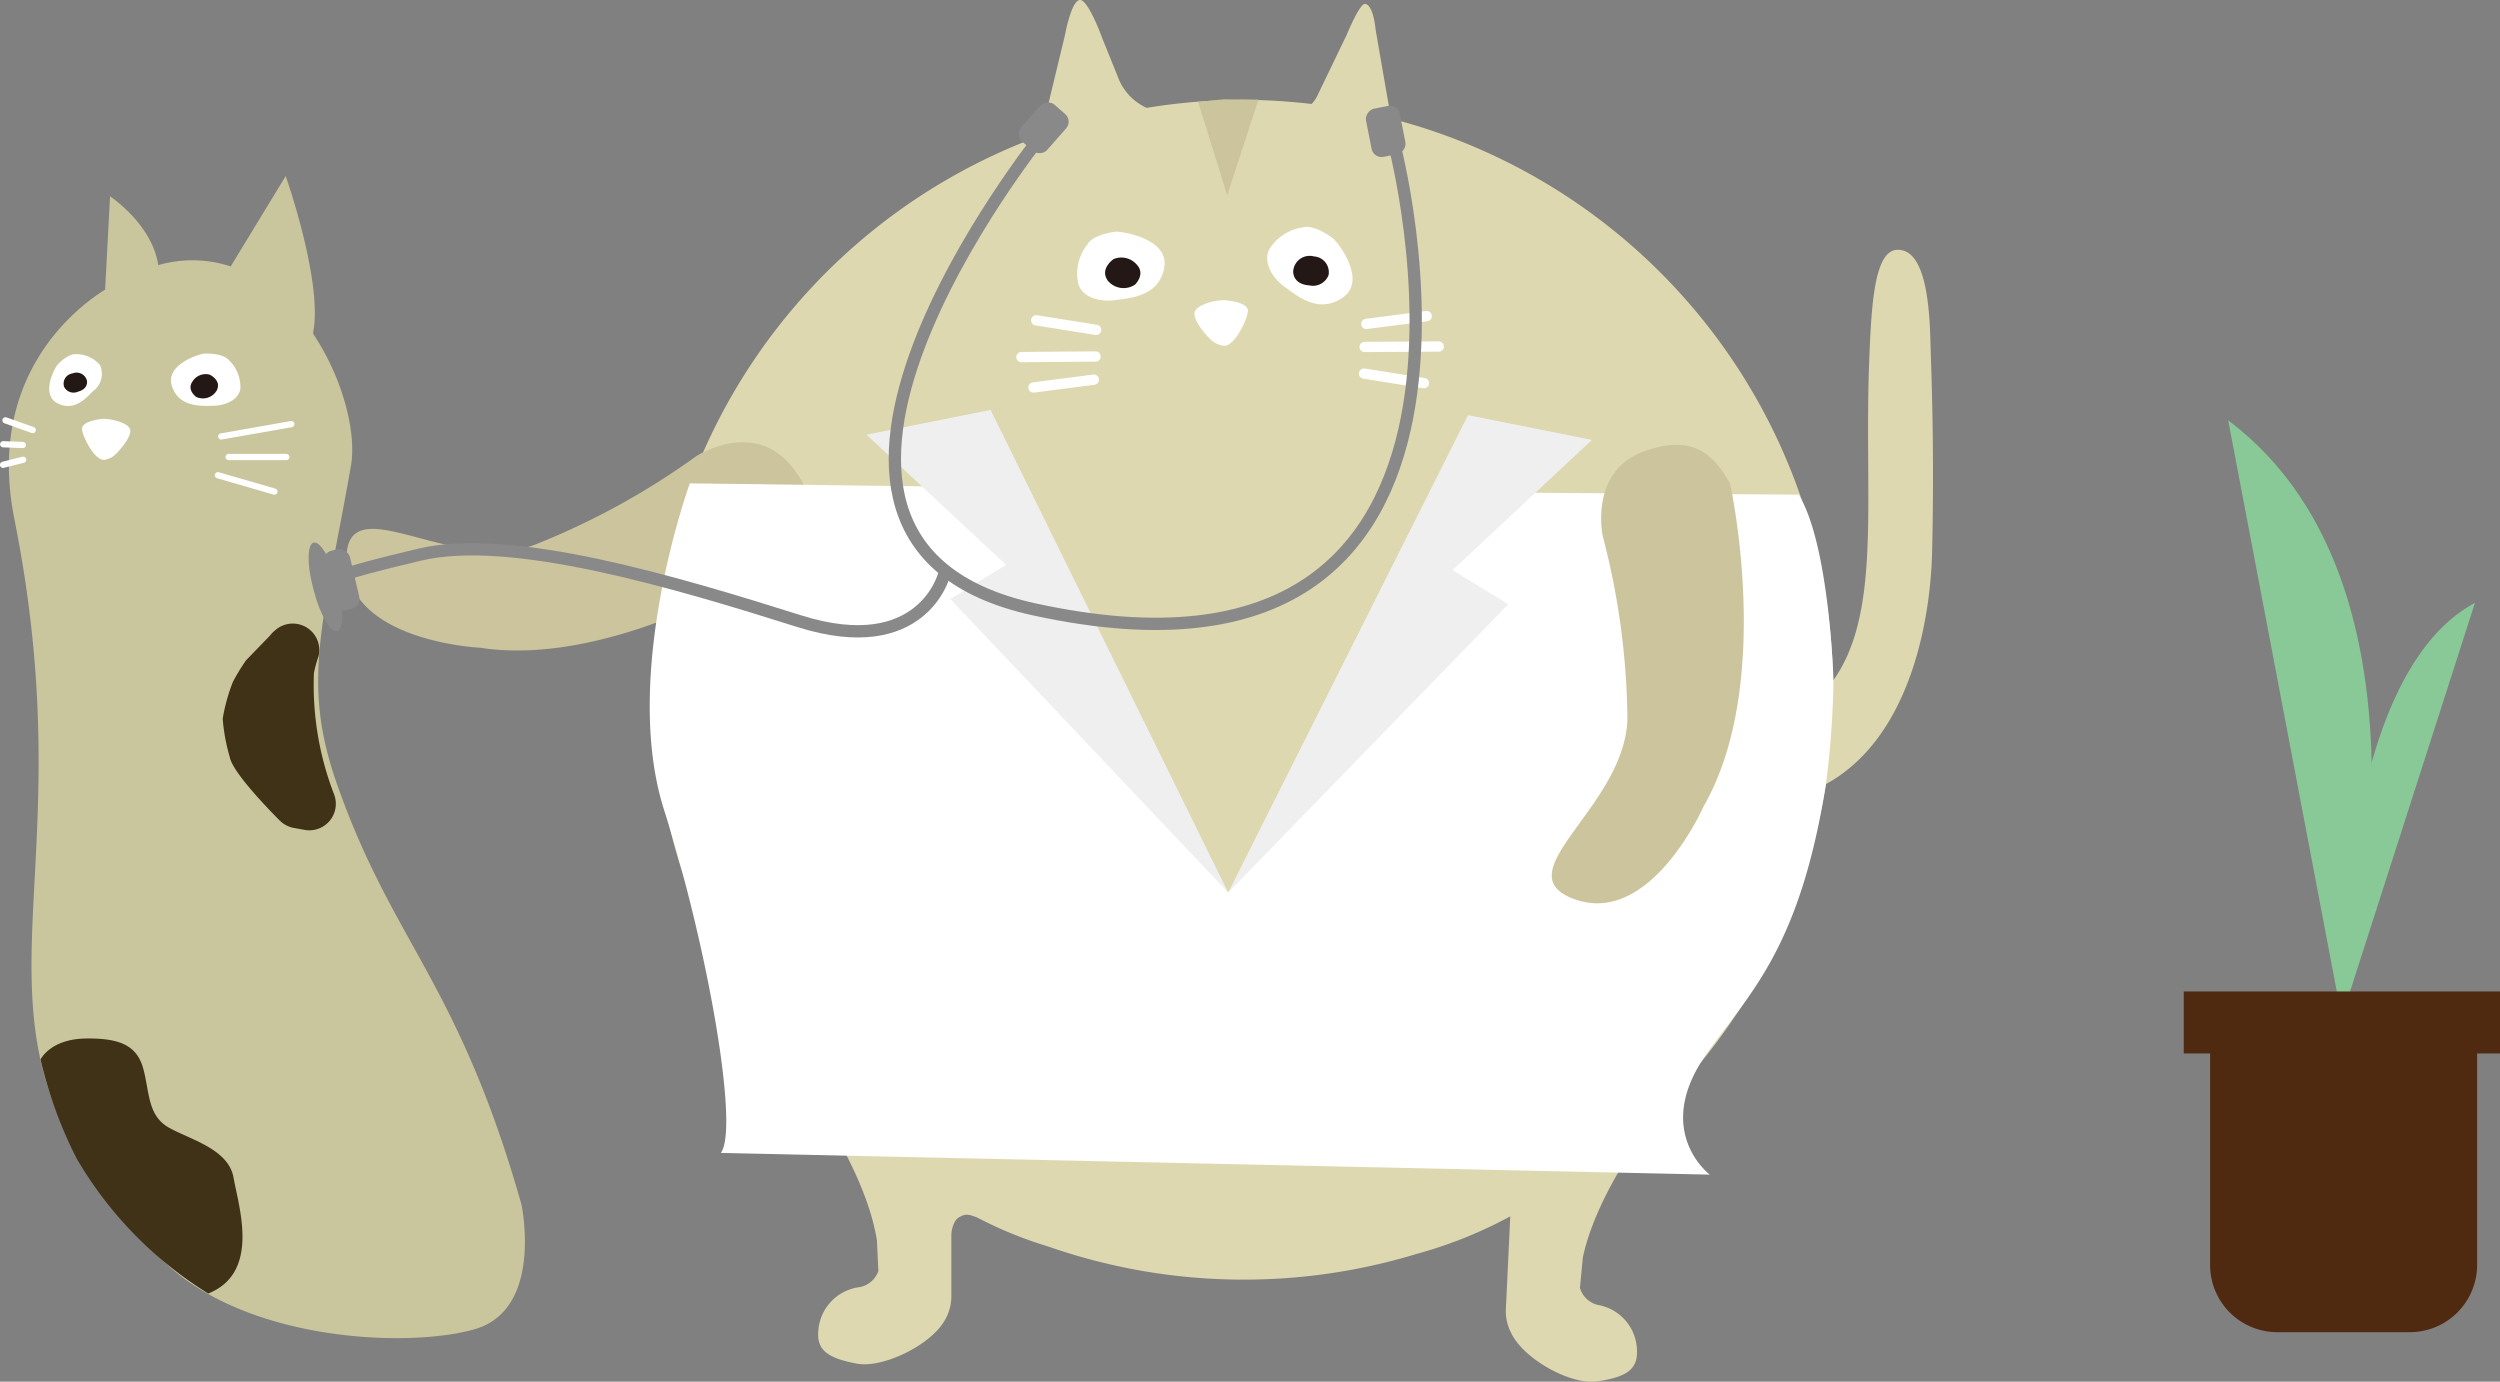 <svg xmlns="http://www.w3.org/2000/svg" viewBox="0 0 172.65 95.42"><rect x="0" y="0" width="172.65" height="95.42" fill="#808080" stroke="none"/><defs><style>.cls-1{fill:#89c997;}.cls-2{fill:#4f2a11;}.cls-3{fill:#c9c69d;}.cls-4{fill:#fff;}.cls-5{fill:#231815;}.cls-12,.cls-6,.cls-9{fill:none;stroke-linecap:round;stroke-linejoin:round;}.cls-6,.cls-9{stroke:#fff;}.cls-6{stroke-width:0.43px;}.cls-7{fill:#403216;}.cls-8{fill:#ddd8b0;}.cls-9{stroke-width:0.71px;}.cls-10{fill:#cbc49c;}.cls-11{fill:#efefef;}.cls-12{stroke:#898989;stroke-width:0.85px;}.cls-13{fill:#898989;}</style></defs><title>アセット 4</title><g id="レイヤー_2" data-name="レイヤー 2"><g id="デザイン等"><path class="cls-1" d="M161.72,70.26s-.62-23.36,9.2-28.63Z"/><path class="cls-1" d="M161.72,70.26s8.16-29.21-7.84-41.23Z"/><path class="cls-2" d="M172.65,68.47H150.81v4.28h1.82V87.33A4.64,4.64,0,0,0,157.27,92h9.15a4.65,4.65,0,0,0,4.65-4.64V72.75h1.58Z"/><path class="cls-3" d="M10.09,85.83C-4.18,70.62,6.34,62.65,1,35.88-.95,26.22,5,21.41,7.26,20l.34-6.44s2.9,1.91,3.33,4.75a8.46,8.46,0,0,1,5,.09l3.8-6.24s2.57,7.28,1.9,10.78c0,.05,0,.08,0,.12,2.05,3.07,3,6.82,2.61,9.09-1.93,11-3.48,14.9-.94,22.08,3.85,10.92,8.34,13.58,12.71,28.94,0,0,1.55,7.23-3.21,8.62s-17.27.86-22.63-5.93"/><path class="cls-4" d="M14.12,24.42s1.23-.07,1.69.45a2.6,2.6,0,0,1,.79,2c-.15.78-1.07,1.14-1.86,1.15s-2.34.16-2.86-1.33S13.72,24.45,14.12,24.42Z"/><path class="cls-5" d="M14.47,25.87s.87.39.49,1.11a1.1,1.1,0,0,1-1.41.43s-.67-.47-.26-1.06A1.07,1.07,0,0,1,14.47,25.87Z"/><path class="cls-4" d="M4,25.16s.69-.76,1.27-.7a2.13,2.13,0,0,1,1.64.76A1.47,1.47,0,0,1,6.44,27c-.47.46-1.3,1.45-2.47.85S3.76,25.41,4,25.16Z"/><path class="cls-5" d="M4.43,26.72A.71.71,0,0,1,5,25.79a.74.74,0,0,1,1,.48s.15.58-.62.78A.73.73,0,0,1,4.43,26.72Z"/><path class="cls-4" d="M8.1,31.25s.92-.94.9-1.51-1.5-.86-1.95-.81c-.64.07-1.35.27-1.39.65s.82,2.22,1.53,2.18A1.45,1.45,0,0,0,8.1,31.25Z"/><line class="cls-6" x1="15.28" y1="30.14" x2="20.12" y2="29.29"/><line class="cls-6" x1="15.79" y1="31.56" x2="19.77" y2="31.56"/><line class="cls-6" x1="15.05" y1="32.82" x2="18.95" y2="33.95"/><line class="cls-6" x1="2.26" y1="29.7" x2="0.38" y2="29.03"/><line class="cls-6" x1="1.58" y1="30.73" x2="0.22" y2="30.68"/><line class="cls-6" x1="1.6" y1="31.75" x2="0.21" y2="32.1"/><path class="cls-7" d="M19,43.53h0a2,2,0,0,0-.35.36L17,45.59a13.84,13.84,0,0,0-.92,1.51,12.57,12.57,0,0,0-.7,2.53,12.85,12.85,0,0,0,.49,2.66c.18,1,2.48,3.4,3.44,4.37a1.88,1.88,0,0,0,1,.52l.77.14a1.83,1.83,0,0,0,2-2.44,20.92,20.92,0,0,1-1.4-8.4A7.71,7.71,0,0,1,22,45.32,1.83,1.83,0,0,0,19,43.53Z"/><path class="cls-7" d="M2.8,73.17s.66-1.41,3.11-1.45,3.58.53,4,2.14.3,3.18,1.73,4,4.14,1.47,4.49,3.47,1.87,6.56-1.75,8A26.89,26.89,0,0,1,5.29,80,30,30,0,0,1,2.8,73.17Z"/><path class="cls-8" d="M133.31,23.38c-.09-3.15-.55-6.14-2.25-6.13s-1.84,4.12-2,8.43c-.27,9.34.81,16.74-2.47,21.33A40.73,40.73,0,0,0,96,8.17l0-.35L95,2.05S94.86.33,94.27.27C93.9.22,93,2.41,93,2.41l-2,4.15a2.22,2.22,0,0,1-.42.62c-1.23-.14-2.48-.24-3.74-.27a41.1,41.1,0,0,0-7.65.54,3.8,3.8,0,0,1-1.88-1.87L76.15,2.71s-1-2.8-1.59-2.71-1,2.37-1,2.37l-1.69,7a40.72,40.72,0,0,0-17.16,64.5h0s5,6.37,5.85,11.8l.1,2.11a1.7,1.7,0,0,1-1.3,1.11,3.26,3.26,0,0,0-2.85,3.05c-.1,1.29.63,1.85,2.65,2.23,1.79.35,5.14-1.28,6.09-3a3.28,3.28,0,0,0,.45-1.74V85.28c0-.32.16-1,.51-1.2s.54-.3,1.27,0a28,28,0,0,0,4.9,2,41,41,0,0,0,25.47.51A30.14,30.14,0,0,0,104.3,84L104,90.3a3.24,3.24,0,0,0,.36,1.75c.86,1.82,4.13,3.61,5.93,3.35,2-.29,2.8-.81,2.76-2.1a3.25,3.25,0,0,0-2.7-3.18,1.7,1.7,0,0,1-1.24-1.18l.2-2.1c1-4.7,5.13-10,6.17-11.22A40.52,40.52,0,0,0,126.1,54.15c5.9-3.24,7.22-11.51,7.33-16C133.61,30.58,133.35,25.17,133.31,23.38Z"/><path class="cls-4" d="M77.08,16s-1.58.14-2,.9a3.26,3.26,0,0,0-.61,2.72c.34,1,1.57,1.24,2.57,1.1s3-.24,3.36-2.23S77.6,16,77.08,16Z"/><path class="cls-5" d="M76.91,17.89s-1,.66-.4,1.5a1.42,1.42,0,0,0,1.87.27s.76-.72.12-1.39A1.4,1.4,0,0,0,76.91,17.89Z"/><path class="cls-4" d="M92.07,16.48s-1.23-1-2.1-.78a3.28,3.28,0,0,0-2.33,1.54c-.42.93.27,2,1.09,2.58s2.32,1.9,4,.73S92.47,16.81,92.07,16.48Z"/><path class="cls-5" d="M91.75,19a1.09,1.09,0,0,0-1-1.29,1.14,1.14,0,0,0-1.44,1s-.09.92,1.12,1A1.15,1.15,0,0,0,91.75,19Z"/><path class="cls-4" d="M83.49,23.33s-1-1-1-1.66,1.64-1,2.14-.93c.71.06,1.5.26,1.55.68s-.86,2.48-1.64,2.46A1.62,1.62,0,0,1,83.49,23.33Z"/><line class="cls-9" x1="75.7" y1="22.78" x2="71.56" y2="22.12"/><line class="cls-9" x1="75.66" y1="24.62" x2="70.54" y2="24.66"/><line class="cls-9" x1="75.54" y1="26.22" x2="71.37" y2="26.76"/><line class="cls-9" x1="94.2" y1="25.8" x2="98.34" y2="26.46"/><line class="cls-9" x1="94.24" y1="23.96" x2="99.36" y2="23.93"/><line class="cls-9" x1="94.36" y1="22.37" x2="98.53" y2="21.83"/><polygon class="cls-10" points="82.74 7.03 84.5 6.86 86.91 6.88 84.75 13.48 82.74 7.03"/><path class="cls-10" d="M54.57,38.44s-11.74,7.79-21.44,6.29c0,0-9-.42-9.2-5.92s7.22.94,13-1.19A51.53,51.53,0,0,0,48.09,31.5s4-2.62,6.66.81C56.85,35,55.91,36.82,54.57,38.44Z"/><path class="cls-4" d="M63.91,33.59l-16.27-.21s-4.78,13.13-1.78,22.55,5.21,22,3.92,23.69l68.3,1.5s-4-3-.22-8.35c2.93-4.14,6.43-7.21,8.24-18.62a63.13,63.13,0,0,0,.52-7.14s-.26-9.35-2.4-12.85L101.59,34,84.82,61.64,69.27,35.3Z"/><polygon class="cls-11" points="68.41 28.31 84.82 61.64 65.63 41.37 69.48 39.01 59.84 30.02 68.41 28.31"/><polygon class="cls-11" points="101.38 28.67 84.82 61.64 104.16 41.73 100.31 39.37 109.94 30.38 101.38 28.67"/><path class="cls-12" d="M96.26,9.86s10.69,40-24.85,32.22c-21.92-4.79.51-32.71.51-32.71"/><rect class="cls-13" x="70.69" y="7.88" width="3.39" height="2.38" rx="0.7" transform="matrix(0.66, -0.75, 0.75, 0.66, 17.5, 57.13)"/><rect class="cls-13" x="94" y="7.88" width="3.39" height="2.38" rx="0.7" transform="translate(105.27 104.72) rotate(-101.13)"/><path class="cls-12" d="M65.2,39.69s-1.5,5.89-10,3.21S35.33,36.8,29,38.3s-5.25,1.5-5.25,1.5"/><rect class="cls-13" x="22.64" y="37.93" width="1.87" height="4.22" rx="0.73" transform="translate(-8.56 6.48) rotate(-13.27)"/><path class="cls-13" d="M23.34,40.48c.42,1.6.39,3-.06,3.1s-1.17-1.12-1.59-2.72l-.08-.3c-.42-1.6-.39-3,.06-3.09s1.17,1.11,1.59,2.71Z"/><path class="cls-10" d="M119.48,33.4s3.06,13.75-1.82,22.27c0,0-3.62,8.24-8.83,6.46s3.47-6.4,3.56-12.56A51.5,51.5,0,0,0,110.68,37s-1-4.66,3.15-5.93C117.1,30,118.45,31.57,119.48,33.4Z"/></g></g></svg>
